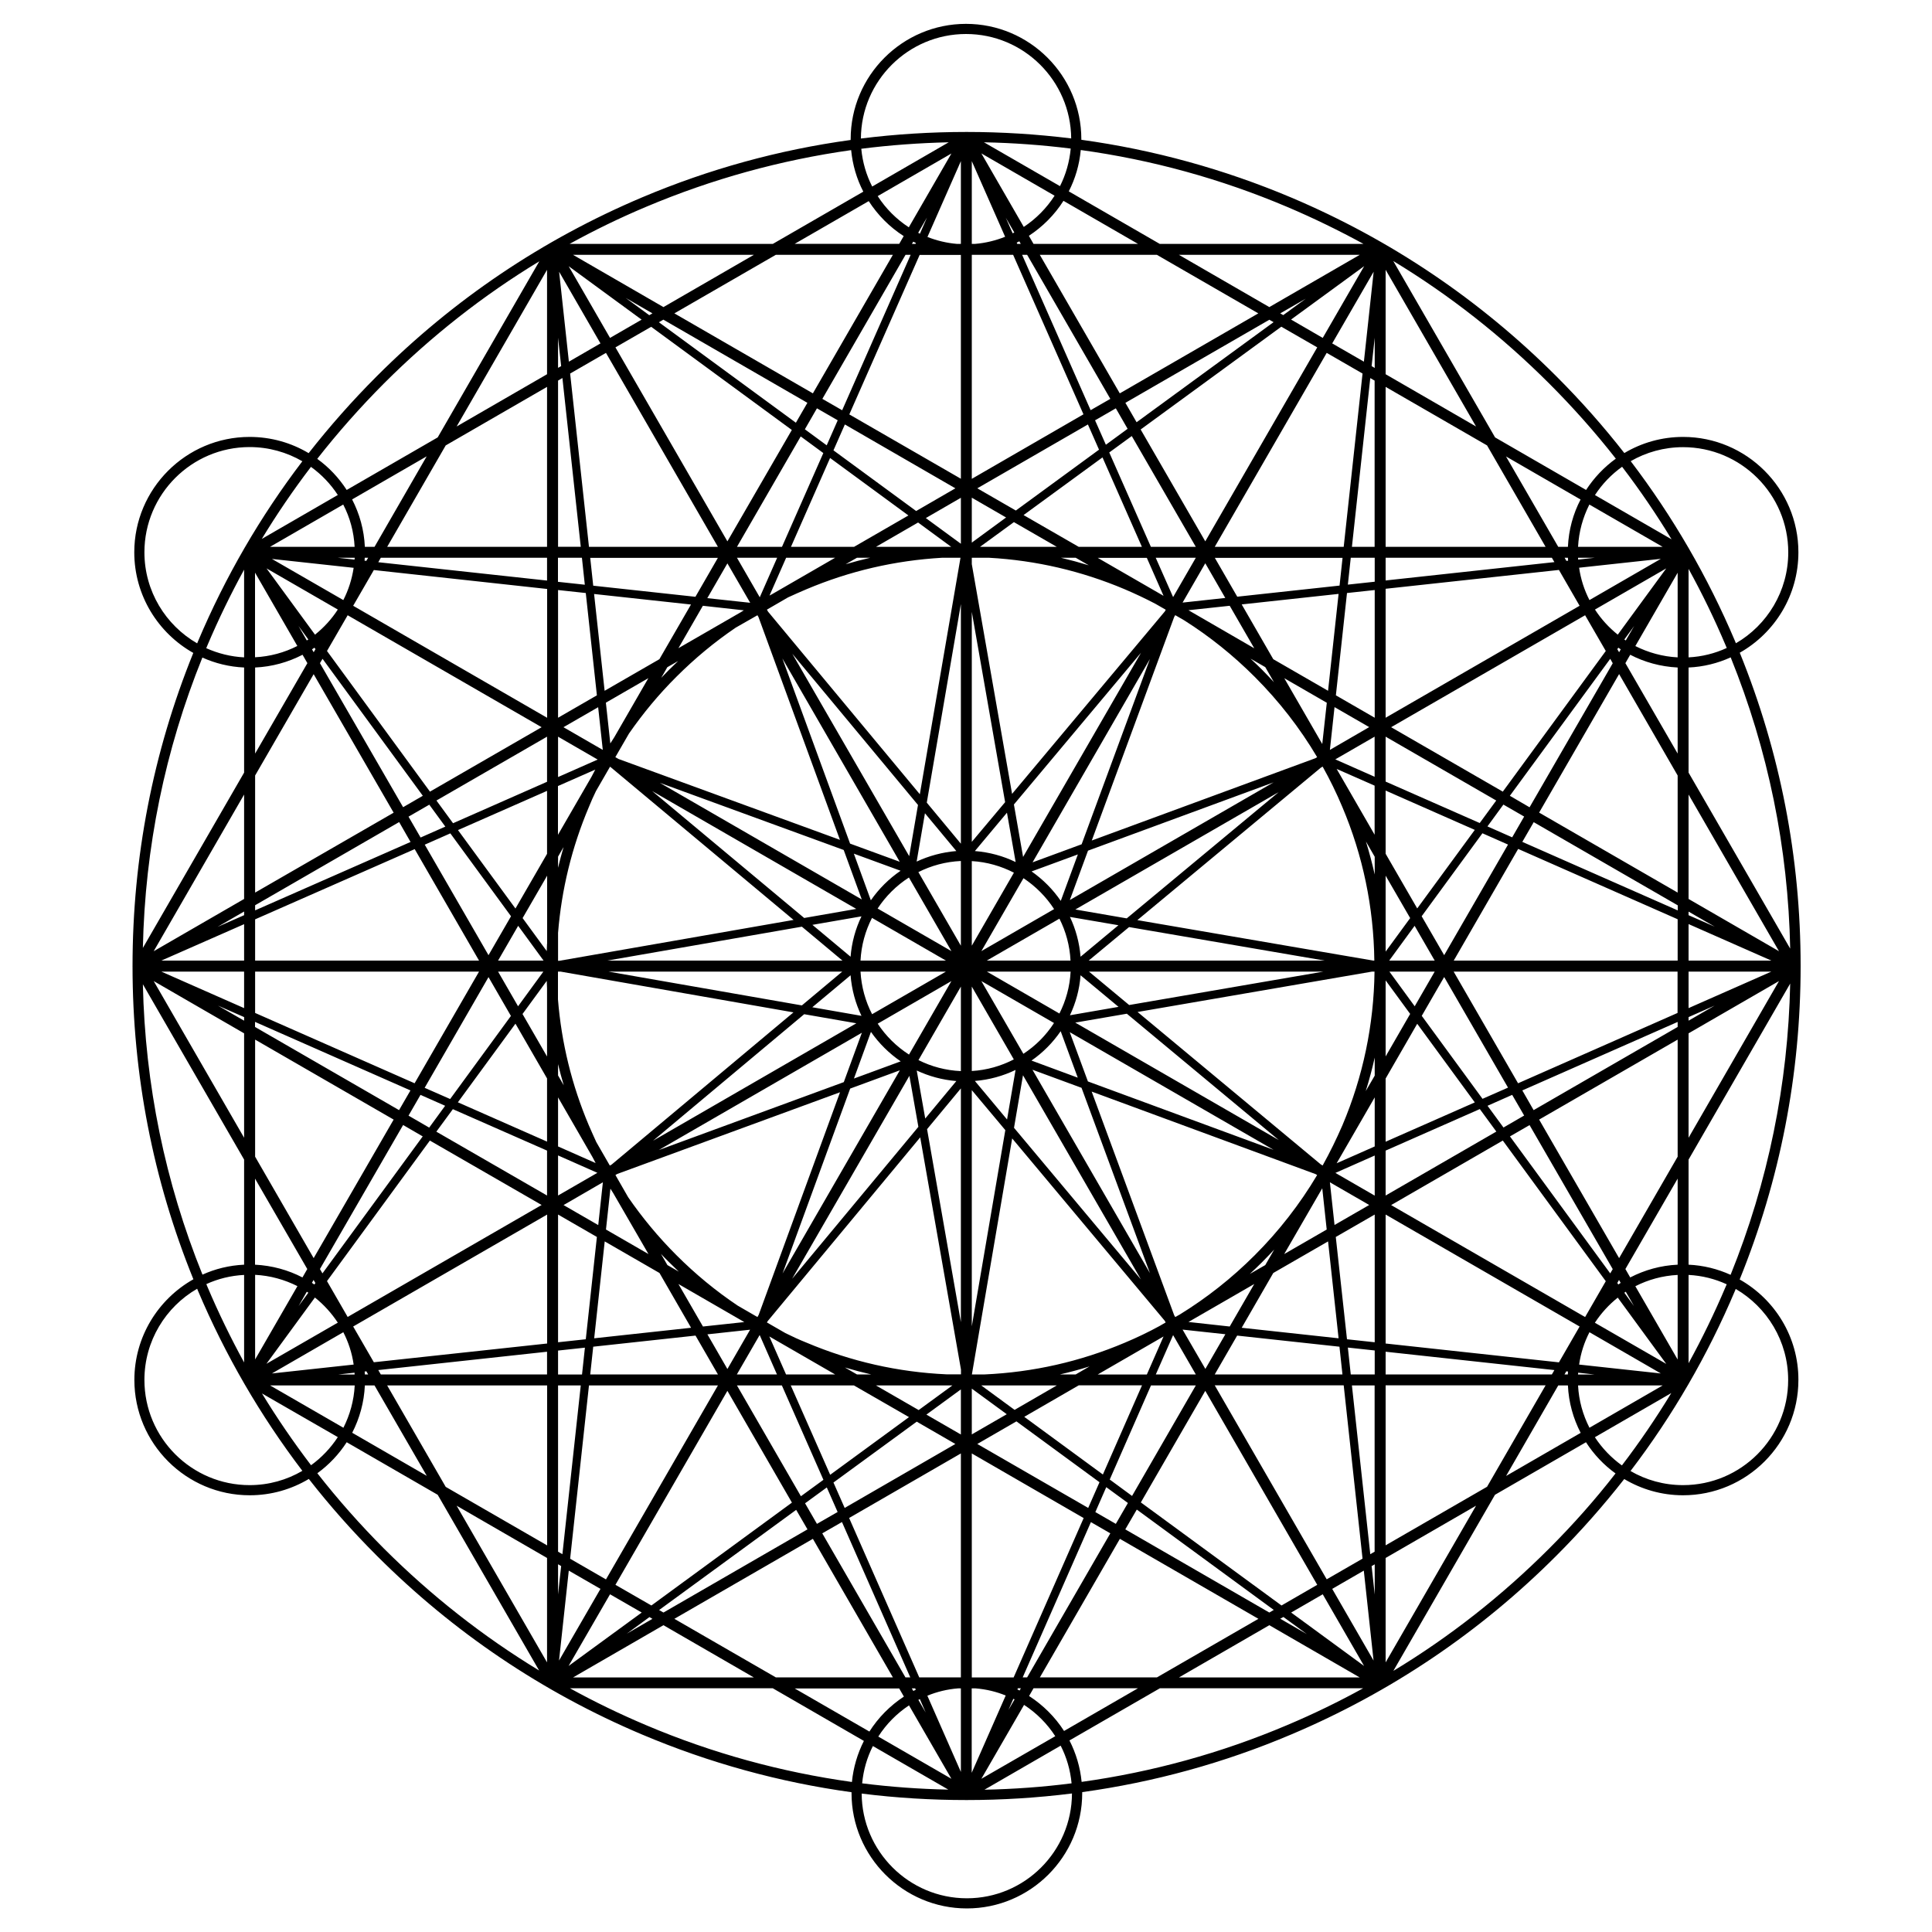 <?xml version="1.0" encoding="UTF-8"?>
<svg data-bbox="137.1 24.7 1726.9 1950.9" viewBox="0 0 2000 2000" xmlns="http://www.w3.org/2000/svg" data-type="shape">
    <g>
        <path d="M1800.9 1324.5c41.8-103.1 63.1-212.1 63.1-324.5 0-112.3-21.2-221.3-63-324.3 36.2-20.5 60.7-59.4 60.7-104 0-65.8-53.6-119.4-119.4-119.4-22.2 0-43 6.1-60.8 16.7-21.7-27.8-45.2-54.3-70.4-79.5-79.3-79.3-171.6-141.5-274.4-185-69.9-29.5-142.6-49.5-217.3-59.8v-.6c0-65.8-53.6-119.4-119.4-119.4-65.8 0-119.4 53.6-119.4 119.4v.8C806.3 155.1 734 175 664.5 204.4c-102.8 43.5-195.2 105.7-274.4 185-25.3 25.3-48.8 51.9-70.6 79.7-17.9-10.7-38.8-16.8-61.1-16.8-65.8 0-119.4 53.6-119.4 119.4 0 44.7 24.7 83.7 61.1 104.2-41.7 102.9-62.9 211.9-62.9 324.1l-.1.1.1.1c0 112.2 21.2 221.1 63 324.1-36.4 20.5-61.1 59.5-61.1 104.2 0 65.8 53.6 119.4 119.4 119.4 22.4 0 43.3-6.2 61.2-16.9 21.7 27.8 45.2 54.3 70.4 79.5 79.3 79.3 171.6 141.5 274.4 185 69.8 29.5 142.4 49.5 217 59.8v.9c0 65.8 53.6 119.4 119.4 119.4s119.4-53.6 119.4-119.4v-1c74.4-10.3 146.8-30.2 216.4-59.7 102.8-43.5 195.2-105.7 274.4-185 25.2-25.2 48.6-51.7 70.3-79.4 17.8 10.6 38.7 16.8 60.9 16.8 65.8 0 119.4-53.6 119.4-119.4.1-44.6-24.5-83.5-60.8-104zm-181.3 98.3 1.8-3.2 1.8.2c-.1 1-.1 2-.2 3h-3.4zm-1241.9 0c0-1-.1-2-.2-3l1.8-.2 1.8 3.2h-3.4zm3.4-845.4-1.9 3.2-1.8-.2c.1-1 .1-2 .2-3h3.5zm1242 0c0 1 .1 2 .2 3l-1.8.2-1.8-3.2h3.4zm51.6 765.9 50.2 68.6-73.9-42.6c6.5-9.9 14.5-18.7 23.7-26zm-33.8 20.1-200.8-115.9 115.6-66.8 106.6 145.6-21.4 37.1zm-476.6 26.6c-46.1 19.5-94.7 30.5-144.8 32.8h-13.4l41.7-244.3 157.9 188.7 1 1.8-6.2 3.6c-11.7 6.4-23.8 12.2-36.2 17.4zm-554.8-225.2c-17.6-41.6-28.3-85.3-31.9-130.3v-28.7h2.7l241.1 42.2-188.3 157.6-1.8 1-14-24.3c-2.6-5.8-5.3-11.6-7.8-17.5zm7.4-345.8 14.6-25.3.6.4 189.4 158.2-242.4 42.3h-1.4v-28.9c3.6-45 14.3-88.7 31.9-130.3 2.3-5.7 4.7-11.1 7.3-16.4zm217.9-209c44.7-18.9 91.8-29.8 140.3-32.6h19.2l-42.1 244.8-157.1-189-1.2-2.1 21.9-12.7c6.3-2.9 12.6-5.7 19-8.4zm186.7 384.4 75.2-43.4c6.7 13.2 10.7 27.9 11.5 43.4h-86.7zm86.8 11.4c-.8 15.5-4.9 30.2-11.6 43.4l-75.1-43.4h86.7zm-92.4-21.2 43.6-75.5c12.6 8.4 23.5 19.3 31.7 32l-75.3 43.5zm-9.9-5.6v-87.6c15.7.9 30.4 5.2 43.6 12L1006 979zm-11.3 0-44-76.2c13.3-6.7 28.2-10.8 44-11.5V979zm-9.8 5.6-76.4-44.1c8.4-12.8 19.5-23.8 32.4-32.1l44 76.2zm-5.7 9.8h-88.4c.8-15.8 5-30.8 11.9-44.2l76.5 44.2zm0 11.4-76.4 44.1c-6.9-13.3-11.1-28.3-12-44.1h88.4zm5.7 9.8-43.9 76.1c-12.9-8.3-24-19.2-32.4-32l76.3-44.1zm9.8 5.7v87.5c-15.7-.7-30.6-4.7-43.9-11.4l43.9-76.1zm11.3 0 43.5 75.4c-13.2 6.8-27.9 11.1-43.5 12v-87.4zm9.9-5.7 75.2 43.4c-8.2 12.7-19 23.6-31.7 31.9l-43.5-75.3zm91.7 35.4c6-12.7 9.9-26.7 11-41.4l39.3 32.7-50.3 8.7zm58.9-1.6 157.3 130.8-210.7-121.6 53.4-9.2zm-39.2-43.6H1370l-201.1 34.6-41.6-34.6zm-.3-11.4 41.8-34.7 202.4 34.7H1127zm-8.4-4c-1.2-14.6-5-28.5-11-41.2l50.2 8.6-39.2 32.6zm-5.4-48.9L1323.7 820l-157.3 130.7-53.2-9.2zm-5.7-9.8 18.8-51.1 192.1-70.7-210.9 121.8zm-9.4.9c-8.1-11.9-18.4-22.2-30.2-30.5l47.9-17.6-17.7 48.1zm-29.2-39.9 121.5-210.5-70.7 191.8-50.8 18.7zm-9.8-5.6-9.5-54.3 131.6-157.1-122.1 211.4zm-7.7 5.3c-12.9-6.3-27.2-10.2-42.2-11.4l33.2-39.7 9 51.1zm-45.4-20.9V633.4l34.5 197-34.5 41.1zm-11.3 1.9-35.3-42.5 35.3-205.6v248.1zM990 881c-14.6 1.2-28.4 5-41.1 10.9l8.6-50L990 881zm-48.8 5.3-121-209.5 130.1 156.5-9.1 53zm-9.8 5.8L880 873.3l-70.1-191.7 121.5 210.5zm.9 9.3c-12 8.2-22.5 18.6-30.8 30.6l-17.6-48.3 48.4 17.7zm-40.2 29.7-209-120.7 190.3 69.5 18.7 51.2zm-5.7 9.8-53.9 9.4-157.4-131.4 211.3 122zm5.4 7.7c-6.2 12.8-10.1 27-11.3 41.8l-39.5-33 50.8-8.8zm-19.7 45.8H628.6l201.5-35.1 42 35.1zm-.2 11.4-41.8 35-200.3-35h242.1zm8.6 3.8c1.2 14.9 5.1 29.1 11.3 42l-50.9-8.9 39.6-33.1zm6 49.7L676 1180.9l156.5-131 54 9.4zm5.7 9.8-18.7 51.1-191.5 70.3 210.2-121.4zm9.4-.9c8.3 11.9 18.8 22.3 30.8 30.5l-48.4 17.8 17.6-48.3zm29.9 39.8-121.4 210.3 70-191.4 51.4-18.9zm9.9 5.7 9.3 52.8L820 1323.8l121.4-210.1zm7.6-5.5c12.6 5.9 26.4 9.7 41 10.9l-32.2 38.8-8.8-49.7zm45.7 18.5v242l-35-199.8 35-42.2zm11.3 1.8 34.7 41.4L1006 1373v-244.5zm3.2-9.5c15-1.2 29.2-5.2 42.1-11.4l-8.8 51.3-33.3-39.9zm49.8-5.9 122.1 211.4-131.4-157 9.3-54.4zm9.8-5.7 50.8 18.7 70.8 191.8-121.6-210.5zm-1-9.5c11.8-8.2 22-18.5 30.2-30.4l17.7 48.1-47.9-17.7zm39.6-29.4 211 121.8-192.2-70.8-18.8-51zm261.8 138-1.9-1.1-189.7-157.8 242.7-41.8h2.6c-.7 55.1-11.9 108.6-33.2 159-6.2 14.3-13 28.2-20.5 41.7zm52.3-212.1-244.1-41.9 189.9-157.8 1.9-1.1c7.5 13.4 14.3 27.3 20.3 41.6 21.4 50.5 32.5 104 33.2 159.2h-1.2zm-59.8-209.5-231.5 85.2 85.3-231.4 1.1-1.9 9.5 5.5c26.2 16.6 50.5 36.1 72.7 58.3 25.2 25.2 46.8 53 64.7 83.2l-1.8 1.1zM1196 625l10.8 6.2-1 1.8-158.1 188.8L1006 584v-6.6h18c48.5 2.7 95.6 13.7 140.3 32.6 10.8 4.6 21.4 9.6 31.7 15zm-411.9 11.9 1.1 1.9 84.3 230.6-229.2-83.7-3.3-1.9 14.1-24.4c14.5-20.9 30.8-40.6 49.1-58.8 19-19 39.4-35.9 61.3-50.8l22.6-12.9zm-147 579.5 1.8-1.1 230.7-84.6-84.2 230.4-1.3 2.3-20.4-11.8c-22.7-15.2-43.9-32.7-63.5-52.3-18.6-18.6-35.2-38.6-49.9-59.9l-13.2-23zM813 1380l-19.1-11 .9-1.5 157.8-190.1 42.2 240.4v4.9h-15.1c-50.1-2.3-98.7-13.3-144.8-32.8-7.5-3-14.7-6.3-21.9-9.9zm403.6-16.6-1.1-1.9-85.4-231.5 231.7 85.4 1.7 1c-17.9 30.1-39.5 57.9-64.6 83-23.7 23.7-49.7 44.2-77.8 61.5l-4.5 2.5zm167.1-159.2 39.4-68.2v50.8l-39.4 17.4zm39.4-8v41.5l-40.7-23.5 40.7-18zm-9.3-66.7c3.6-11.5 6.7-23 9.3-34.7v18.7l-9.3 16zm20.6-114.6 25.4 34.7-25.4 44v-78.7zm3.9-9.1h46.9l-20.7 35.9-26.2-35.9zm-.2-11.4 26.3-36 20.8 36h-47.1zm-3.7-9.3v-78.6l25.4 43.9-25.4 34.7zm-11.3-79.8c-2.6-11.5-5.6-22.9-9.1-34.2l9.1 15.8v18.4zM1383.7 796l39.3 17.3v50.8l-39.3-68.1zm-1.4-9.9 40.7-23.5v41.5l-40.7-18zm-5.6-9.8 4.8-44.3 35.9 20.7-40.7 23.6zm-7.9-6.1-39.3-68.1 44 25.4-4.7 42.7zm-50-64c-4-4.4-8.2-8.7-12.4-13-3.9-3.9-7.9-7.7-11.9-11.4l15.3 8.8 9 15.6zm-88.5-74.5 42.7-4.6 25.4 44-68.1-39.4zm-6.1-7.9 23.5-40.7 20.7 35.9-44.2 4.8zm-9.8-5.7-18-40.7h41.5l-23.5 40.7zm-9.9-1.3-68.1-39.3h50.8l17.3 39.3zm-77.4-31.6c-9.5-2.9-19.1-5.5-28.8-7.8h15.3l13.5 7.8zm-112.6-19.1 35.1-25.6 44.4 25.6h-79.5zm-8.5-4.4v-46.5l35.5 20.5-35.5 26zm-11.3 1.2-36.3-26.6 36.3-21v47.6zm-10 3.2h-77.9l43.6-25.2 34.3 25.2zm-83.9 11.3c-8.5 2-17 4.2-25.4 6.7l11.7-6.7h13.7zm-102.1 38c-.7.4-1.4.7-2.1 1.1l17.2-39.1h50.7l-65.8 38zm-12.2 2.9-23.6-40.9h41.6l-18 40.9zm-9.9 5.7-44.4-4.8 20.8-36 23.6 40.8zm-6.6 7.8c-1.1.7-2.2 1.3-3.2 2L702.3 671l25.3-43.9 42.4 4.7zm-68 52.5c-3.1 2.9-6.2 5.9-9.3 9-2.8 2.8-5.5 5.6-8.2 8.4l6.3-11 11.2-6.4zm-66.1 78.9c-1.4 2.1-2.7 4.2-4.1 6.4l-4.6-42.2 44-25.4-35.3 61.2zM624 776.3l-40.7-23.5 35.9-20.7 4.8 44.2zm-5.3 10-41 18.1v-41.8l41 23.7zm-2.5 10.4c-1.3 2.4-2.5 4.8-3.8 7.3l-34.8 60.2v-50.5l38.6-17zm-32.8 80.2c-2.1 7.1-4 14.3-5.7 21.4v-11.5l5.7-9.9zm-17.1 99.9-.3 7.8-25-34.2 25.4-43.9v70.3zm-3.6 17.6h-47.1l20.8-36 26.3 36zm-.2 11.4-26.2 35.9-20.7-35.9h46.9zm3.5 9.6.3 7.8v70.5l-25.4-44 25.1-34.3zm11.7 86.2c1.8 7.4 3.7 14.7 5.9 21.9l-5.9-10.2v-11.7zm35.7 96.3c1.1 2.1 2.1 4.1 3.2 6.1l-38.9-17.2V1136l35.7 61.9zm5 16.2-40.7 23.5v-41.5l40.7 18zm5.7 9.8-4.8 44.3-35.9-20.7 40.7-23.6zm7.8 6.6c1 1.5 1.9 3.1 2.9 4.6l36.5 63.1-44-25.4 4.6-42.3zm52.3 67.5c2.8 3 5.7 5.9 8.6 8.8 3.3 3.3 6.6 6.4 9.9 9.6l-11.8-6.8-6.7-11.6zm86.3 70.6-42.8 4.6-25.4-44 68.2 39.4zm6 7.9-23.5 40.7-20.7-35.9 44.2-4.8zm9.9 5.5 17.9 40.8h-41.5l23.6-40.8zm10 1.5 68.1 39.3h-50.8l-17.3-39.3zm78.2 32.1c9 2.7 18.1 5.1 27.2 7.2h-14.7l-12.5-7.2zm111.3 18.6-34.9 25.5-44.2-25.5h79.1zm8.8 4.1v46.7l-35.7-20.6 35.7-26.1zm11.3-.8 36.2 26.5-36.2 20.9v-47.4zm9.8-3.3h78.2l-43.7 25.3-34.5-25.3zm81.5-11.4c10.3-2.4 20.5-5.1 30.6-8.3l-14.3 8.3h-16.3zm107.2-39.3-17.3 39.4h-50.9l68.2-39.4zm9.9-1.4 23.5 40.7h-41.4l17.9-40.7zm9.8-5.7 44.3 4.8-20.7 35.9-23.6-40.7zm6.1-7.9 68.1-39.3-25.4 44-42.7-4.7zm63.5-49.7c4.2-3.9 8.4-7.9 12.5-12 4.4-4.4 8.6-8.8 12.8-13.3l-9.3 16.1-16 9.2zm75-88.7 4.6 42.7-44 25.4 39.4-68.1zm7.9-6.2 40.7 23.5-35.9 20.7-4.8-44.2zm57.7 13.7v-46.5l97.5-43 17.1 23.3-114.6 66.2zm0-55.7v-65.4l32.7-56.7 59.6 81.4-92.3 40.7zm37.4-130.3 23.2-40.2 66.1 114.5-26.4 11.6-62.9-85.9zm33-45.8h231.8v42.8l-165.1 72.8-66.7-115.6zm243.2 0h85.7l-85.7 37.8v-37.8zm0-11.4v-37.8l85.7 37.8H1748zm-11.3 0h-231.8l66.7-115.6 165.1 72.8v42.8zm-241.7-5.6-23.3-40.3 62.9-85.9 26.5 11.7-66.1 114.5zm-27.9-48.4-32.7-56.6v-65.4l92.3 40.7-59.6 81.3zm-32.7-131.3v-46.5l114.5 66.1-17.1 23.3-97.4-42.9zm5.7-56.3 200.8-115.9 21.4 37-106.6 145.6-115.6-66.7zm211-121.8 73.8-42.6-50.2 68.6c-9.2-7.4-17.2-16.1-23.6-26zm-5.7-9.8c-5.3-10.3-9-21.6-10.7-33.5l84.6-9.2-73.9 42.7zm-10.2 5.9L1434.4 743V609.5l179.4-19.5 21.4 37.1zM1423.1 743l-40.2-23.2 11.5-105.9 28.7-3.1V743zm-48.3-27.9-56.7-32.7-32.7-56.7 100.3-10.9-10.9 100.3zm-94-97.4-23.2-40.2h132.2l-3.1 28.7-105.9 11.5zm-23.3-51.6 115.9-200.8 37.1 21.4-19.5 179.4h-133.5zm121.6-210.6 42.9-74.2-10.1 93.1-32.8-18.9zm-9.8-5.7-32.8-19 75.7-55.3-42.9 74.3zm-5.7 9.8-115.9 200.8-66.9-115.8 145.6-106.4 37.2 21.4zm-125.7 206.5h-46.5l-43.1-97.7 23.3-17 66.3 114.7zm-55.8 0h-65.4l-57.1-32.9 81.7-59.7 40.8 92.6zm-130.5-37.6-39.9-23 114.5-66.1 11.5 26.1-86.1 63zm-45.6-32.8V263.8h42.8l72.8 165.1-115.6 66.8zm3.2-243.2h-3.2v-85.7l34.5 78.3c-9.8 3.9-20.3 6.5-31.3 7.4zm-14.5 0h-3.9c-10.7-.9-21.1-3.4-30.7-7.2l34.6-78.5v85.7zm0 11.3v231.8L879.2 429 952 263.9h42.7zM989 505.5 948.4 529l-85.6-62.8 11.8-26.8L989 505.5zm-48.6 28.1-56.3 32.5h-65.3l40.5-92 81.1 59.5zm-130.9 32.5h-46.6l66-114.3 23.4 17.2-42.8 97.1zm-56.5-5.7L637.1 359.6l37-21.3 145.6 106.8L753 560.4zM631.5 349.8l-42.8-74.2 75.5 55.3-32.7 18.9zm-9.9 5.7-32.7 18.9-10.1-93.1 42.8 74.2zm5.7 9.8 115.9 200.8H609.7l-19.5-179.4 37.1-21.4zm115.9 212.1-23.3 40.4-105.8-11.5-3.1-28.8h132.2zm-27.9 48.4-32.7 56.6-56.7 32.7L615 614.9l100.3 10.9zm-97.4 94L577.7 743V610.8l28.7 3.1 11.5 105.9zM566.3 743 365.6 627.1l21.4-37 179.4 19.6V743zM355.4 621.2l-73.9-42.6 84.6 9.2c-1.8 11.8-5.4 23.1-10.7 33.4zm-5.7 9.8c-6.4 9.9-14.4 18.6-23.6 26l-50.2-68.6 73.8 42.6zm10.2 5.9 200.8 115.9-115.6 66.7-106.6-145.6 21.4-37zm206.4 125.7v46.7L469 852.2l-17.2-23.5 114.5-66.1zm0 56.1v65.2l-32.7 56.6-59.5-81.2 92.2-40.6zM529 948.5l-23.3 40.3-66-114.4 26.5-11.7 62.8 85.8zm-33.1 45.9H264.1v-42.7L429.3 879l66.6 115.4zm-243.2 0H167l85.7-37.7v37.7zm0 11.4v37.8l-85.7-37.8h85.7zm11.4 0h231.8l-66.7 115.6-165.1-72.8v-42.8zm241.6 5.7 23.2 40.2-62.9 86-26.4-11.6 66.1-114.6zm27.9 48.2 32.7 56.7v65.4l-92.3-40.7 59.6-81.4zm32.7 131.4v46.5l-114.6-66.1 17.1-23.3 97.5 42.9zm-5.6 56.3-200.8 115.9-21.4-37.1L445 1180.7l115.7 66.7zm-211 121.8-73.9 42.6 50.2-68.6c9.3 7.4 17.2 16.2 23.7 26zm5.7 9.9c5.3 10.3 9 21.6 10.7 33.5l-84.6 9.2 73.9-42.7zm10.2-5.9 200.8-115.9v133.5L387 1410.2l-21.4-37zm212.1-115.9 40.2 23.2-11.5 105.9-28.7 3.1v-132.2zm48.3 27.8 56.7 32.7 32.7 56.7-100.3 10.9 10.9-100.3zm94 97.5 23.2 40.2H611l3.1-28.7 105.9-11.5zm23.2 51.6L627.3 1635l-37.1-21.4 19.5-179.4h133.5zm-121.6 210.6-42.9 74.2 10.1-93.1 32.8 18.9zm9.9 5.6 32.8 18.9-75.7 55.3 42.9-74.2zm5.6-9.8L753 1439.8l66.8 115.7L674.3 1662l-37.2-21.4zm125.8-206.4h46.5l43 97.7-23.3 17-66.2-114.7zm55.7 0H884l57 32.8-81.6 59.7-40.8-92.5zm130.4 37.5 40 23.1-114.6 66.2-11.6-26.3 86.2-63zm45.7 32.9v231.8h-43.1l-72.6-165 115.7-66.8zm-3 243.2h3v86.5l-34.7-78.9c9.9-4.1 20.6-6.7 31.7-7.6zm14.3 0h4c10.9.9 21.4 3.4 31.1 7.4l-35.2 80v-87.4zm0-11.4v-231.8l115.8 66.9-72.5 165H1006zm5.7-241.6 40.5-23.4 86 63-11.7 26.6-114.8-66.2zm48.6-28.1 56.4-32.6h65.5l-40.5 92.3-81.4-59.7zm131.2-32.5h46.4l-66 114.4-23.1-17 42.7-97.4zm56.2 5.6 115.9 200.8-37 21.4-145.6-106.7 66.7-115.5zm121.6 210.6 42.8 74.2-75.5-55.3 32.7-18.9zm9.8-5.6 32.7-18.9 10.1 93.1-42.8-74.2zm-5.7-9.9-115.9-200.8H1391l19.5 179.4-37.1 21.4zm-115.9-212.1 23.2-40.2 105.9 11.5 3.1 28.7h-132.2zm27.9-48.3 32.7-56.7 56.7-32.7 10.9 100.3-100.3-10.9zm97.4-94 40.3-23.2v132.2l-28.7-3.1-11.6-105.9zm51.6-23.2 200.8 115.9-21.4 37.1-179.4-19.5v-133.5zm211 121.8 73.9 42.7-84.6-9.2c1.7-12 5.4-23.2 10.7-33.5zm36.1-40.9c.5-.3 1-.7 1.5-1l8.5 14.8-10-13.8zm-6.2-8.5-1.1-1.5 1.8-3.2 1.7 3c-.7.6-1.6 1.1-2.4 1.7zm-8.4-11.5-103.8-141.8 20.3-11.7 86.1 149.1-2.6 4.4zm-110.5-151-16.5-22.5 25.5-11.3 12.4 21.4-21.4 12.4zm19.5-38.4 160.8-70.9v5.2l-149.1 86.1-11.7-20.4zm172.1-75.9 27-11.9-27 15.6v-3.7zm0-105.5v-3.7l27.1 15.6-27.1-11.9zm-11.3-5-160.8-70.9 11.8-20.4 149.1 86.1v5.2zm-171.3-75.6-25.6-11.3 16.5-22.6 21.5 12.4-12.4 21.5zm-2.4-43L1666.9 682l2.6 4.6-86.1 149.1-20.4-11.9zM1674.2 672l1.1-1.5c.8.6 1.7 1.1 2.5 1.7l-1.7 3-1.9-3.2zm7.3-10 10.2-14-8.7 15c-.4-.3-1-.7-1.5-1zm55.2-69.1v87.6c-15.7-.8-30.5-5-43.8-11.7l43.8-75.9zm-103-13.6c0-.6-.1-1.2-.1-1.9h17.2l-17.1 1.9zm-24.6 2.6-174.7 19v-23.5h172.1l2.6 4.5zm-186 20.3-27.8 3 3-27.8h24.8v24.8zm-23.6-36.1 19-174.7 4.5 2.6v172.1h-23.5zm20.4-187.1 3.2-29.4v31.3l-3.2-1.9zm-91.5-52.8-3.1-1.8 26.4-15.2-23.3 17zm-10 7.3-141.8 103.6L1165 417l149-86 4.4 2.5zm-151.1 110.4-22.5 16.5-11.2-25.3 21.5-12.4 12.2 21.2zm-38.3-19.3-70.9-160.8h5.2l86.1 149.1-20.4 11.7zm-75.9-172.1-.6-1.3c.9-.4 1.8-.9 2.7-1.4l1.5 2.7h-3.6zm-4.8-11-7.1-16.1 8.8 15.3c-.6.3-1.1.6-1.7.8zm-96 .4-1.8-.9 9.1-15.8-7.3 16.7zm-4.2 9.6-.4 1H944l1.4-2.3c.8.4 1.7.9 2.7 1.3zm-5.4 12.3-70.9 160.9-20.5-11.8 86.1-149.1h5.3zm-75.5 171.3L855.8 461l-22.6-16.6 12.5-21.7 21.5 12.4zm-43.3 2.5-141.8-104 4.6-2.7L835.8 417l-11.9 20.6zM672.1 326.3l-24.4-17.9 27.7 16-3.3 1.9zM580.9 379l-3.2 1.8v-31.2l3.2 29.4zm1.3 12.3 19 174.7h-23.5V394l4.5-2.7zm20.2 186.1 3 27.9-27.8-3v-24.9h24.8zM566.3 601l-174.7-19 2.6-4.6h172.1V601zM367 579.3l-17.3-1.9h17.5c-.1.6-.2 1.3-.2 1.9zM309 648l10.2 14c-.5.4-1 .7-1.6 1l-8.6-15zm-1.2 20.7c-13.3 6.8-28.1 10.9-43.8 11.7v-87.6l43.8 75.9zm17.7 1.8 1.1 1.5-1.9 3.2-1.7-3c.8-.6 1.6-1.1 2.5-1.7zm8.4 11.5 103.8 141.8-20.4 11.8-86.1-149.1 2.7-4.5zm110.5 151 16.6 22.7-25.6 11.3-12.5-21.6 21.5-12.4zM425 871.6l-160.9 70.8v-5.3L413.2 851l11.8 20.6zm-172.3 75.8-27.5 12.1 27.5-15.9v3.8zm0 105.5v3.7l-27.1-15.6 27.1 11.9zm11.4 5 160.8 70.9-11.8 20.4-149.1-86.1v-5.2zm171.2 75.5 25.5 11.3-16.5 22.6-21.4-12.4 12.4-21.5zm2.3 43-103.8 141.8-2.6-4.5 86.1-149.1 20.3 11.8zm-111.1 151.8-1.1 1.5c-.8-.6-1.7-1.1-2.5-1.7l1.7-3 1.9 3.2zm-7.3 10-10.1 13.8 8.5-14.8c.6.3 1.1.7 1.6 1zm-55.1 69.1v-87.6c15.7.8 30.5 5 43.8 11.7l-43.8 75.9zM367 1421c0 .6.1 1.2.1 1.9H350l17-1.9zm24.6-2.7 174.7-19v23.5H394.2l-2.6-4.5zm186.1-20.2 27.8-3-3 27.8h-24.8v-24.8zm23.5 36.1-19 174.7-4.5-2.6v-172.1h23.5zm-20.3 187-3.2 29.4v-31.3l3.2 1.9zm91.4 52.8 3.1 1.8-26.6 15.4 23.5-17.2zm10-7.3L824.2 1563l11.7 20.2-149.1 86.1-4.5-2.6zm151.1-110.5 22.5-16.4 11.2 25.4-21.4 12.3-12.3-21.3zm38.2 19.4 70.7 160.8h-5l-86.1-149.1 20.4-11.7zm75.8 172.2.6 1.4c-.8.4-1.7.8-2.5 1.3l-1.6-2.7h3.5zm4.8 11.1 6.1 13.9-7.6-13.1c.6-.4 1-.6 1.5-.8zm96.8-.3c.4.2.8.4 1.3.6l-6.4 11 5.1-11.6zm4.2-9.7.5-1.2h3.1l-1.3 2.3c-.8-.3-1.5-.7-2.3-1.1zm5.5-12.5 70.6-160.7 20.1 11.6-86.1 149.1h-4.6zm75.2-171.1 11.3-25.8 22.4 16.4-12.5 21.6-21.2-12.2zm42.9-2.6 141.8 103.9-4.6 2.7-149.1-86.1 11.9-20.5zm151.8 111.2 24.2 17.7-27.5-15.9 3.3-1.8zm91.3-52.7 3.2-1.8v31.3l-3.2-29.5zm-1.4-12.3-19-174.7h23.5v172.1l-4.5 2.6zm-20.2-186.1-3-27.8 27.8 3v24.8h-24.8zm36.1-23.5 174.7 19-2.6 4.5h-172.1v-23.5zm199.3 21.7 17.1 1.9h-17.3c.2-.7.2-1.3.2-1.9zm59.2-89.5c13.3-6.8 28.1-10.9 43.8-11.7v87.6l-43.8-75.9zm43.8-22.3c-17.6.8-34.2 5.5-49.1 13.2l-5-8.7 54.1-93.6v89.1zm-60.6-6.8-82.8-143.4 143.4-82.8v121.2l-60.6 105zm71.9-232.7 93.6-54.1-93.6 162.2v-108.1zm0-139.1V822.5l93.6 162.2-93.6-54.1zm-11.3-6.6-143.4-82.8 82.8-143.4 60.6 105V924zm-54.1-237.5 5-8.7c14.8 7.7 31.4 12.3 49.1 13.2v89.1l-54.1-93.6zm65.4-97.6c14.1 25.6 26.9 52 38.4 79.2.4.9.8 1.8 1.1 2.7-12.2 5.6-25.5 9-39.5 9.7v-91.6zm-26.8-22.8h-87.6c.8-15.7 5-30.5 11.7-43.8l75.9 43.8zm-70.1-53.6c7.4-11.4 17-21.4 28.1-29.3 18.4 24.1 35.5 49.2 51.2 75.1l-79.3-45.8zm-28 53.6h-10l-54.1-93.6 77.2 44.6c-7.7 14.7-12.3 31.4-13.1 49zm-23.1 0h-165.6V400.5l105 60.6 60.6 105zm-165.6-178.7V279.3l93.6 162.2-93.6-54.1zM1314 317.9l-93.6-54.1h187.2l-93.6 54.1zm-11.4 6.5-143.4 82.8-82.8-143.4h121.2l105 60.6zm-232.7-71.9-4.8-8.4c14.3-9.4 26.6-21.7 35.8-36.2l77.2 44.6h-108.2zm-10.1-17.6-43.9-76.1 75.8 43.8c-8.3 12.9-19.2 23.9-31.9 32.3zm-41.2-87.6c30.2.6 60.2 2.8 89.8 6.5-1.3 13.9-5.1 27-11.1 38.9l-78.7-45.4zm-33.7 11.6-44.1 76.4c-12.9-8.4-23.9-19.4-32.2-32.3l76.3-44.1zm-82 34.2c-6.1-11.9-10-25.1-11.3-39.1 29.9-3.8 60.1-6 90.5-6.7l-79.2 45.8zm32.6 51.3-4.6 8H822.7l76.6-44.2c9.4 14.5 21.7 26.9 36.2 36.2zm-11.2 19.4-82.8 143.4-143.4-82.8 105-60.6h121.2zm-237.5 54.1-93.6-54.1h187.2l-93.6 54.1zm-120.5 69.5-93.6 54.1 93.6-162.2v108.1zm0 13.1v165.6H400.8l60.6-105 104.9-60.6zM387.7 566.1h-10c-.8-17.6-5.5-34.2-13.2-49.1l77.2-44.6-54 93.7zm-20.6 0h-87.6l75.8-43.8c6.9 13.3 11 28.1 11.8 43.8zm-96.1-8.2c15.6-25.7 32.6-50.6 50.9-74.6 11 7.9 20.4 17.8 27.8 29.1L271 557.9zm-18.3 122.6c-13.9-.7-27.1-4.1-39.2-9.5.4-1 .8-1.9 1.2-2.9 11.4-26.9 24.1-53 38-78.4v90.8zm11.4 10.5c17.6-.8 34.2-5.5 49.1-13.2l5 8.7-54.1 93.6V691zm60.6 6.9 82.8 143.4L264.1 924V802.8l60.6-104.9zm-72 232.7-93.6 54.1 93.6-162.2v108.1zm0 139.1v108.1l-93.6-162.2 93.6 54.1zm11.4 6.5 143.4 82.8-82.8 143.4-60.6-105v-121.2zm54 237.5-5 8.7c-14.8-7.7-31.4-12.3-49.1-13.2v-89.1l54.1 93.6zm-65.4 96.7c-13.9-25.4-26.6-51.5-38-78.4-.4-.9-.7-1.8-1.1-2.7 12-5.5 25.2-8.8 39.1-9.5v90.6zm26.9 23.8h87.6c-.8 15.7-5 30.5-11.7 43.8l-75.9-43.8zm70.1 53.5c-7.4 11.3-16.8 21.2-27.7 29.1-18.2-23.9-35.2-48.7-50.8-74.3l78.5 45.2zm28-53.5h10l54.1 93.6-77.2-44.6c7.6-14.8 12.3-31.4 13.1-49zm23.1 0h165.6v165.6l-105-60.6-60.6-105zm165.5 178.6v108.1l-93.6-162.2 93.6 54.1zm120.5 69.6 93.6 54.1H593.2l93.6-54.1zm11.3-6.6 143.4-82.8 82.8 143.4H803.1l-105-60.6zm232.7 72 4.9 8.5c-14.3 9.4-26.5 21.7-35.7 36.2l-77.3-44.6h108.1zm10.2 17.6 43.9 76-75.7-43.7c8.2-12.9 19.1-23.9 31.8-32.3zm40.7 87.2c-30-.6-59.8-2.8-89.2-6.5 1.3-13.8 5.1-26.8 11.1-38.6l78.1 45.1zm34.2-11.2 44.2-76.5c12.9 8.4 23.9 19.4 32.3 32.4l-76.5 44.1zm82.1-34.3c6.1 11.9 10 25.1 11.3 39-29.8 3.8-59.9 6-90.2 6.6l78.9-45.6zm-32.7-51.4 4.6-8H1178l-76.5 44.2c-9.3-14.5-21.7-26.8-36.2-36.2zm11.2-19.3 82.8-143.4 143.4 82.8-105 60.6h-121.2zm237.5-54 93.6 54.1h-187.2l93.6-54.1zm120.4-69.6 93.6-54.1-93.6 162.2v-108.1zm0-13.1v-165.6H1600l-60.6 105-105 60.6zm178.7-165.5h10c.8 17.6 5.5 34.2 13.2 49.1l-77.2 44.6 54-93.7zm20.5 0h87.6l-75.8 43.8c-6.8-13.3-11-28.1-11.8-43.8zm96.5 7.9c-15.7 25.8-32.7 50.8-51.1 74.9-11-7.9-20.5-17.8-28-29.2l79.1-45.7zm17.9-122.3c14 .7 27.3 4.1 39.5 9.7-.4.8-.7 1.7-1.1 2.5-11.5 27.1-24.3 53.5-38.4 79.2v-91.4zm0-10.6v-108.8l105.2-182.2c-2.2 104.2-22.9 205.5-61.7 301.5-13.4-6.1-28.1-9.8-43.5-10.5zM1853.2 982 1748 799.8V691c15.5-.7 30.2-4.4 43.6-10.5 38.8 96 59.5 197.3 61.6 301.5zm-110.9-519.1c60 0 108.9 48.8 108.9 108.9 0 40.1-21.8 75.3-54.2 94.1-.3-.7-.5-1.3-.8-2-28.3-66.8-64.5-129.2-108.1-186.5 15.9-9.2 34.5-14.5 54.2-14.5zm-69.6 11.9c-12.2 8.8-22.6 19.8-30.8 32.4l-94.2-54.4-105.4-182.6c58.4 35.4 112.4 77.8 161.4 126.8 24.6 24.6 47.7 50.6 69 77.8zm-340.2-260.6c27.1 11.5 53.4 24.3 79 38.3h-210.9l-94.2-54.4c6.7-13.1 11-27.5 12.4-42.8 73.5 10.1 145 29.8 213.7 58.9zM1000 35.2c59.8 0 108.4 48.4 108.9 108.1-35.7-4.4-71.8-6.7-108.3-6.7-36.9 0-73.4 2.3-109.4 6.8.3-59.7 49-108.2 108.8-108.2zm-331.4 179c68.4-28.9 139.5-48.5 212.5-58.8 1.5 15.4 5.8 29.9 12.6 43L800 252.5H589.6c25.6-14.1 51.9-26.9 79-38.3zM397.5 396.9c48.8-48.8 102.6-91.1 160.8-126.4L453.1 452.8l-94.2 54.4c-8.1-12.5-18.4-23.5-30.5-32.2 21.3-27.2 44.4-53.3 69.1-78.1zm-248 174.8c0-60 48.8-108.9 108.9-108.9 19.9 0 38.5 5.4 54.6 14.7-43.6 57.2-79.8 119.6-108 186.3-.3.7-.6 1.4-.9 2.2-32.6-18.8-54.6-54-54.6-94.3zM252.7 691v108.8L147.9 981.3c2.2-103.9 22.9-204.9 61.6-300.6 13.3 6 27.9 9.6 43.2 10.3zm-104.8 327.9 104.8 181.5v108.8c-15.3.7-29.9 4.3-43.1 10.3-38.7-95.7-59.4-196.6-61.7-300.6zm110.5 518.5c-60 0-108.9-48.8-108.9-108.9 0-40.3 22-75.6 54.6-94.4.3.7.5 1.3.8 2 28.3 66.8 64.5 129.2 108.1 186.5-16 9.4-34.7 14.8-54.6 14.8zm70.1-12.3c12-8.7 22.3-19.6 30.4-32.1l94.2 54.4 105 181.9c-58.1-35.3-111.8-77.5-160.6-126.2-24.7-24.8-47.7-50.8-69-78zm340.1 260.7c-26.9-11.4-53.2-24.1-78.6-38.1h210l94.3 54.5c-6.6 13-10.9 27.3-12.4 42.5-73.2-10.2-144.7-29.8-213.3-58.9zm332.3 179.3c-59.9 0-108.6-48.6-108.9-108.4 35.8 4.5 72 6.7 108.5 6.7 36.8 0 73.2-2.3 109.2-6.8-.2 59.9-48.9 108.5-108.8 108.5zm331.6-179.3c-68.4 29-139.7 48.6-212.8 58.8-1.5-15.3-5.9-29.8-12.6-42.9l93.6-54h210.4c-25.4 14-51.6 26.7-78.6 38.1zm271.1-182.7c-48.9 48.9-102.8 91.3-161.2 126.6l105.2-182.3 94.2-54.4c8.1 12.6 18.5 23.6 30.6 32.3-21.1 27.2-44.1 53.1-68.8 77.8zm138.7-65.7c-19.8 0-38.4-5.3-54.4-14.6 43.7-57.3 79.9-119.8 108.2-186.7.2-.6.5-1.2.7-1.8 32.4 18.9 54.3 54 54.3 94.2.1 60-48.7 108.9-108.8 108.9z"/>
    </g>
</svg>
